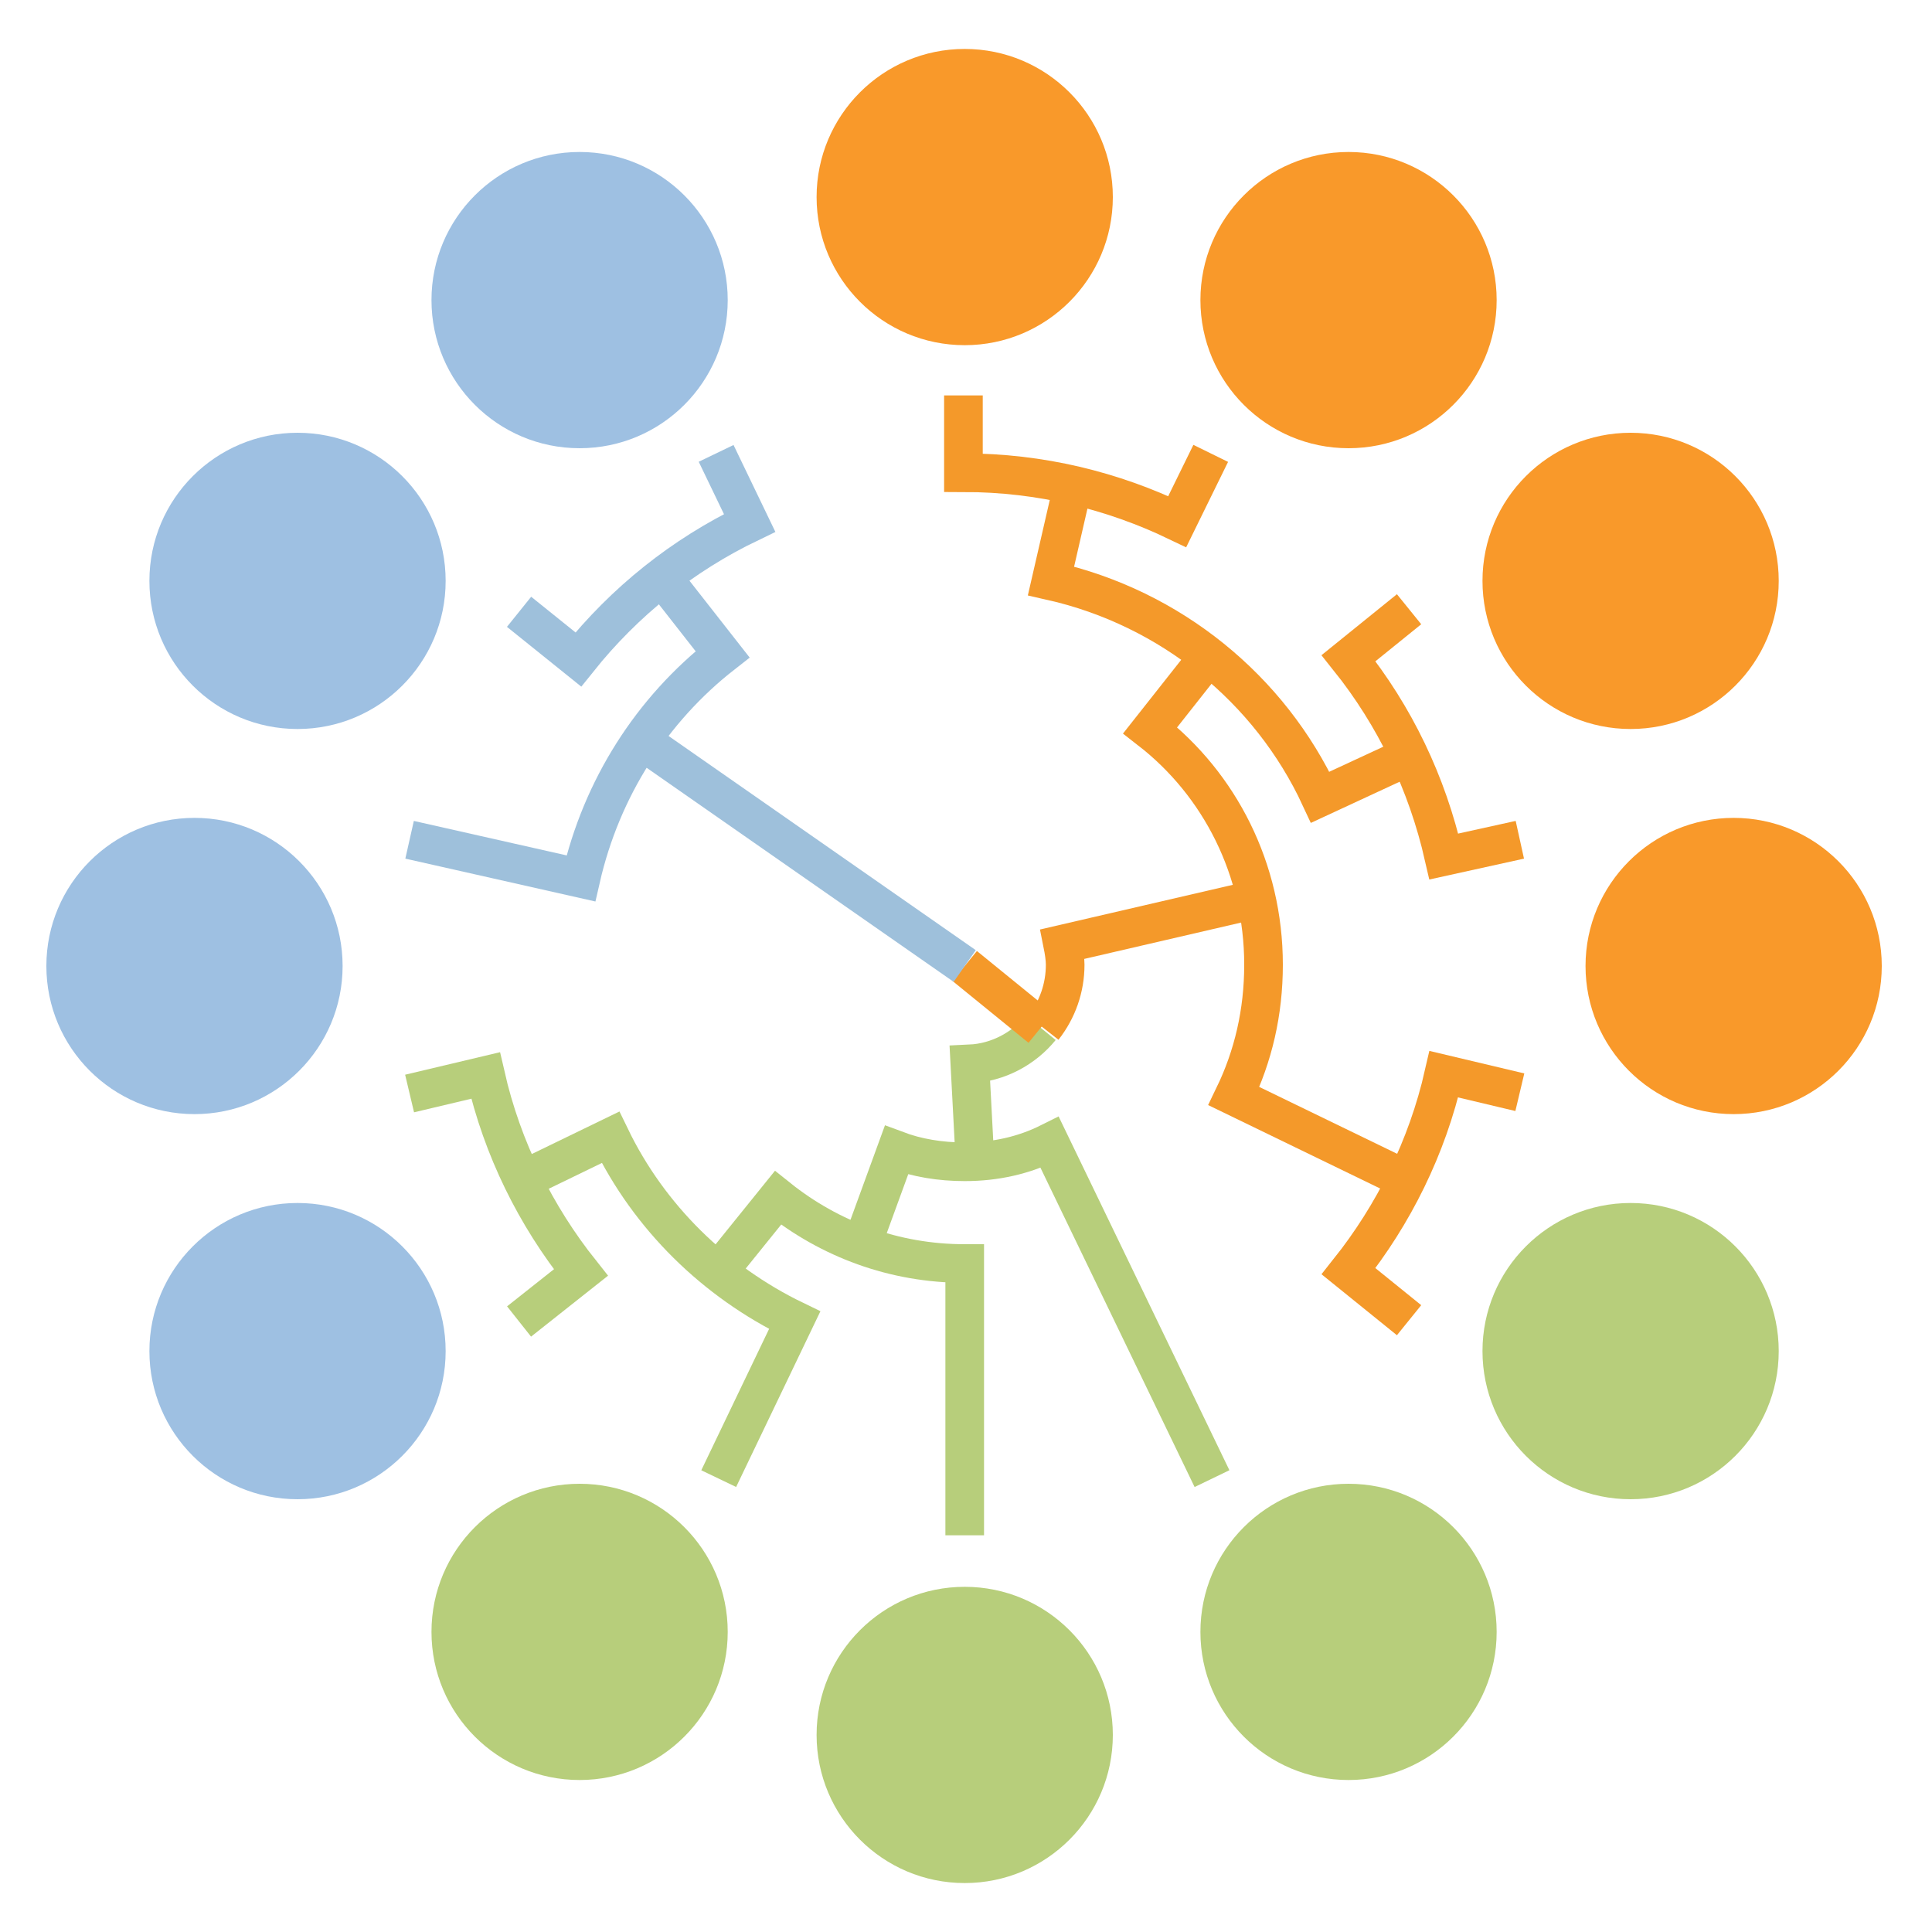 <?xml version="1.0" encoding="utf-8"?>
<!-- Generator: Adobe Illustrator 18.1.1, SVG Export Plug-In . SVG Version: 6.00 Build 0)  -->
<svg version="1.1" xmlns="http://www.w3.org/2000/svg" xmlns:xlink="http://www.w3.org/1999/xlink" x="0px" y="0px"
	 viewBox="0 0 150 150" enable-background="new 0 0 150 150" xml:space="preserve">
<g id="Calque_1">
	<circle fill="#B7CE7B" cx="74.9" cy="134.7" r="11.5"/>
	<circle fill="#F9992A" cx="134.6" cy="75" r="11.5"/>
	<circle fill="#F9992A" cx="74.9" cy="15.3" r="11.5"/>
	<circle fill="#9EC0E2" cx="15.1" cy="75" r="11.5"/>
	<circle fill="#B7CE7B" cx="104.7" cy="126.7" r="11.5"/>
	<circle fill="#F9992A" cx="126.6" cy="45.1" r="11.5"/>
	<circle fill="#9EC0E2" cx="45" cy="23.3" r="11.5"/>
	<circle fill="#9EC0E2" cx="23.1" cy="104.9" r="11.5"/>
	<circle fill="#B7CE7B" cx="126.6" cy="104.9" r="11.5"/>
	<circle fill="#F9992A" cx="104.7" cy="23.3" r="11.5"/>
	<circle fill="#9EC0E2" cx="23.1" cy="45.1" r="11.5"/>
	<circle fill="#B7CE7B" cx="45" cy="126.7" r="11.5"/>
</g>
<g id="Calque_2">
	<path fill="none" stroke="#F4992A" stroke-width="3" stroke-miterlimit="10" d="M94,35.2l-2.6,5.3c-5-2.4-10.6-3.8-16.6-3.8v-6"/>
	<path fill="none" stroke="#F4992A" stroke-width="3" stroke-miterlimit="10" d="M118,65.2l-5.9,1.3c-1.3-5.7-3.8-10.9-7.4-15.4
		l4.7-3.8"/>
	<path fill="none" stroke="#F4992A" stroke-width="3" stroke-miterlimit="10" d="M83.3,37.7l-1.7,7.4c9.3,2.1,17,8.4,20.9,16.8
		l6.9-3.2"/>
	<path fill="none" stroke="#F4992A" stroke-width="3" stroke-miterlimit="10" d="M109.4,102.5l-4.7-3.8c3.5-4.4,6.1-9.6,7.4-15.3
		l5.9,1.4"/>
	<path fill="none" stroke="#F4992A" stroke-width="3" stroke-miterlimit="10" d="M109.2,91.6l-13.4-6.5c1.5-3.1,2.3-6.5,2.3-10.2
		c0-7.4-3.4-14-8.8-18.2l4.5-5.7"/>
	<path fill="none" stroke="#B7CE7B" stroke-width="3" stroke-miterlimit="10" d="M40.3,102.6l4.8-3.8c-3.5-4.4-6.1-9.6-7.4-15.3
		l-5.9,1.4"/>
	<path fill="none" stroke="#B7CE7B" stroke-width="3" stroke-miterlimit="10" d="M40.6,91.6l6.8-3.3c3,6.2,8.1,11.2,14.3,14.2
		l-5.9,12.3"/>
	<path fill="none" stroke="#B7CE7B" stroke-width="3" stroke-miterlimit="10" d="M74.9,119.2l0-21.1c-5.5,0-10.5-1.9-14.5-5.1
		l-4.6,5.7"/>
	<path fill="none" stroke="#B7CE7B" stroke-width="3" stroke-miterlimit="10" d="M66.9,96.7l2.7-7.4c1.6,0.6,3.4,0.9,5.3,0.9
		c2.4,0,4.6-0.5,6.6-1.5l12.6,26.1"/>
	<path fill="none" stroke="#9EC0DB" stroke-width="3" stroke-miterlimit="10" d="M40.3,47.5l4.6,3.7c3.6-4.5,8.1-8.1,13.3-10.6
		l-2.6-5.4"/>
	<path fill="none" stroke="#9EC0DB" stroke-width="3" stroke-miterlimit="10" d="M51.4,44.8l4.7,6c-5.5,4.3-9.4,10.4-11,17.4
		l-13.3-3"/>
	<path fill="none" stroke="#9EC0DB" stroke-width="3" stroke-miterlimit="10" d="M49.3,58.2"/>
	<path fill="none" stroke="#B7CE7B" stroke-width="3" stroke-miterlimit="10" d="M75.7,90.2l-0.4-7.6v0c2.2-0.1,4.2-1.2,5.5-2.8"/>
	<path fill="none" stroke="#F4992A" stroke-width="3" stroke-miterlimit="10" d="M97.6,69.8l-15.1,3.5c0.1,0.5,0.2,1.1,0.2,1.6
		c0,1.8-0.6,3.5-1.7,4.9"/>
	<line fill="none" stroke="#F4992A" stroke-width="3" stroke-miterlimit="10" x1="80.8" y1="79.8" x2="74.9" y2="75"/>
	<line fill="none" stroke="#9EC0DB" stroke-width="3" stroke-miterlimit="10" x1="74.9" y1="75" x2="49.8" y2="57.5"/>
</g>
</svg>

